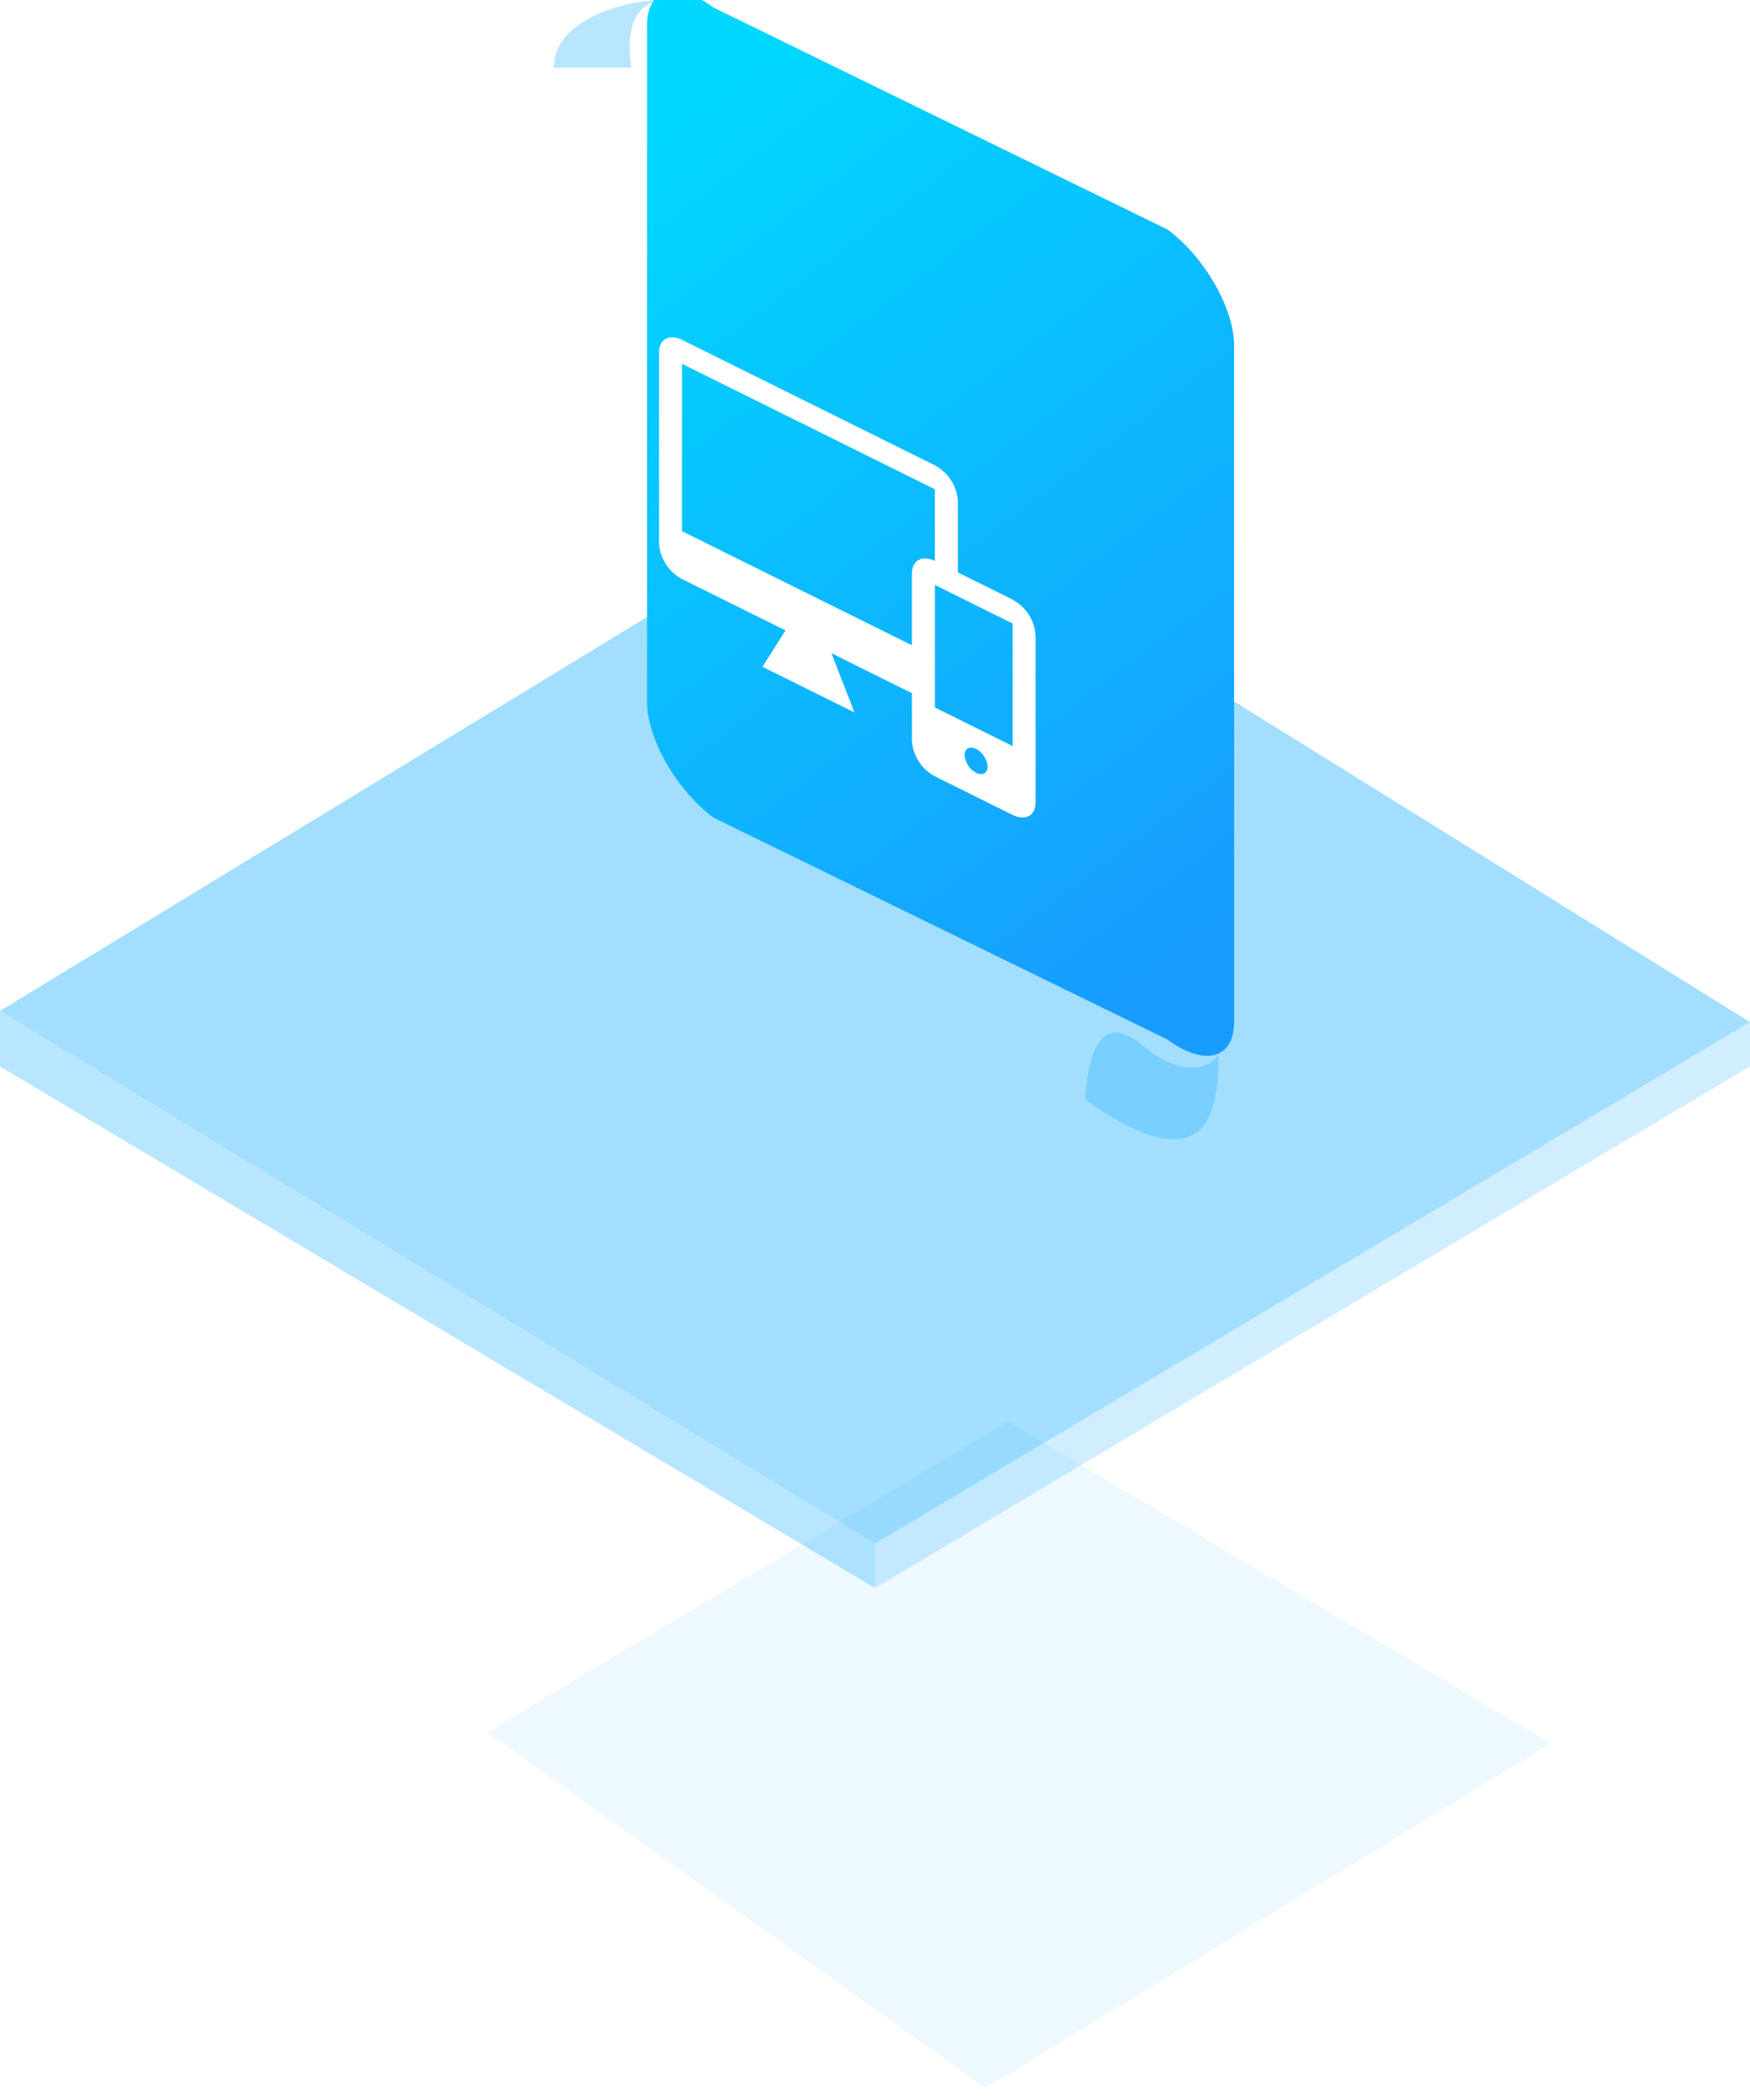 <svg width="130" height="156" viewBox="0 0 130 156" fill="none" xmlns="http://www.w3.org/2000/svg">
<g clip-path="url(#clip0_2003_16237)">
<path opacity="0.078" d="M74.874 105.594L115.19 129.516L73.228 155.087L36.203 128.691L74.874 105.594Z" fill="#18ACFE"/>
<path opacity="0.302" d="M0 75.102V79.226L65 117.968V114.668L0 75.102Z" fill="#18ACFE"/>
<path opacity="0.2" d="M130 75.922V79.221L65 117.964V114.665L130 75.922Z" fill="#18ACFE"/>
<path opacity="0.4" d="M65 35.531L130 75.924L65 114.667L0 75.098L65 35.531Z" fill="#18ACFE"/>
<g filter="url(#filter0_d_2003_16237)">
<path d="M46.076 4.561L79.81 21.053C82.537 23.068 84.747 26.917 84.747 29.648V79.933C84.747 82.665 82.537 83.245 79.81 81.23L46.076 64.738C43.349 62.723 41.139 58.874 41.139 56.143V5.857C41.139 3.125 43.349 2.545 46.076 4.561Z" fill="url(#paint0_linear_2003_16237)"/>
</g>
<path opacity="0.302" d="M90.506 78.399C90.506 81.718 90.251 88.545 80.633 81.698C80.633 81.698 80.687 74.226 84.747 77.574C88.806 80.922 90.506 78.399 90.506 78.399Z" fill="#18ACFE"/>
<path opacity="0.302" d="M50.19 0.085C48.357 -0.347 41.139 0.804 41.139 5.034H46.899C46.036 -1.009 50.19 0.085 50.19 0.085Z" fill="#18ACFE"/>
<path d="M75.223 44.542L71.156 42.523V37.194C71.115 36.647 70.937 36.12 70.639 35.661C70.34 35.202 69.931 34.826 69.449 34.568L50.664 25.247C49.72 24.778 48.956 25.197 48.956 26.177V40.388C48.998 40.935 49.176 41.462 49.474 41.921C49.773 42.38 50.182 42.756 50.664 43.014L58.349 46.829L56.642 49.533L63.471 52.923L61.764 48.524L67.742 51.494V55.046C67.783 55.592 67.961 56.119 68.259 56.578C68.558 57.037 68.967 57.413 69.449 57.672L75.223 60.538C76.167 61.007 76.93 60.592 76.93 59.608V47.174C76.889 46.628 76.711 46.101 76.413 45.642C76.114 45.183 75.705 44.807 75.223 44.549V44.542ZM50.663 39.459V27.026L69.448 36.347V41.673C68.504 41.205 67.741 41.624 67.741 42.604V47.934L50.663 39.459ZM72.51 57.408C72.269 57.279 72.065 57.091 71.915 56.862C71.766 56.632 71.676 56.369 71.655 56.096C71.655 55.601 72.035 55.397 72.51 55.634C72.751 55.763 72.956 55.951 73.106 56.18C73.255 56.409 73.345 56.672 73.366 56.946C73.366 57.436 72.983 57.642 72.51 57.408ZM75.226 55.423L69.451 52.556V43.454L75.226 46.32V55.423Z" fill="white"/>
</g>
<defs>
<filter id="filter0_d_2003_16237" x="41.139" y="-0.641" width="50.536" height="83.07" filterUnits="userSpaceOnUse" color-interpolation-filters="sRGB">
<feFlood flood-opacity="0" result="BackgroundImageFix"/>
<feColorMatrix in="SourceAlpha" type="matrix" values="0 0 0 0 0 0 0 0 0 0 0 0 0 0 0 0 0 0 127 0" result="hardAlpha"/>
<feOffset dx="6.928" dy="-4"/>
<feColorMatrix type="matrix" values="0 0 0 0 0.094 0 0 0 0 0.675 0 0 0 0 0.996 0 0 0 0.302 0"/>
<feBlend mode="normal" in2="BackgroundImageFix" result="effect1_dropShadow_2003_16237"/>
<feBlend mode="normal" in="SourceGraphic" in2="effect1_dropShadow_2003_16237" result="shape"/>
</filter>
<linearGradient id="paint0_linear_2003_16237" x1="72.057" y1="82.431" x2="27.342" y2="23.435" gradientUnits="userSpaceOnUse">
<stop stop-color="#189CFE"/>
<stop offset="1" stop-color="#00D8FF"/>
</linearGradient>
<clipPath id="clip0_2003_16237">
<rect width="130" height="155.088" fill="white"/>
</clipPath>
</defs>
</svg>

